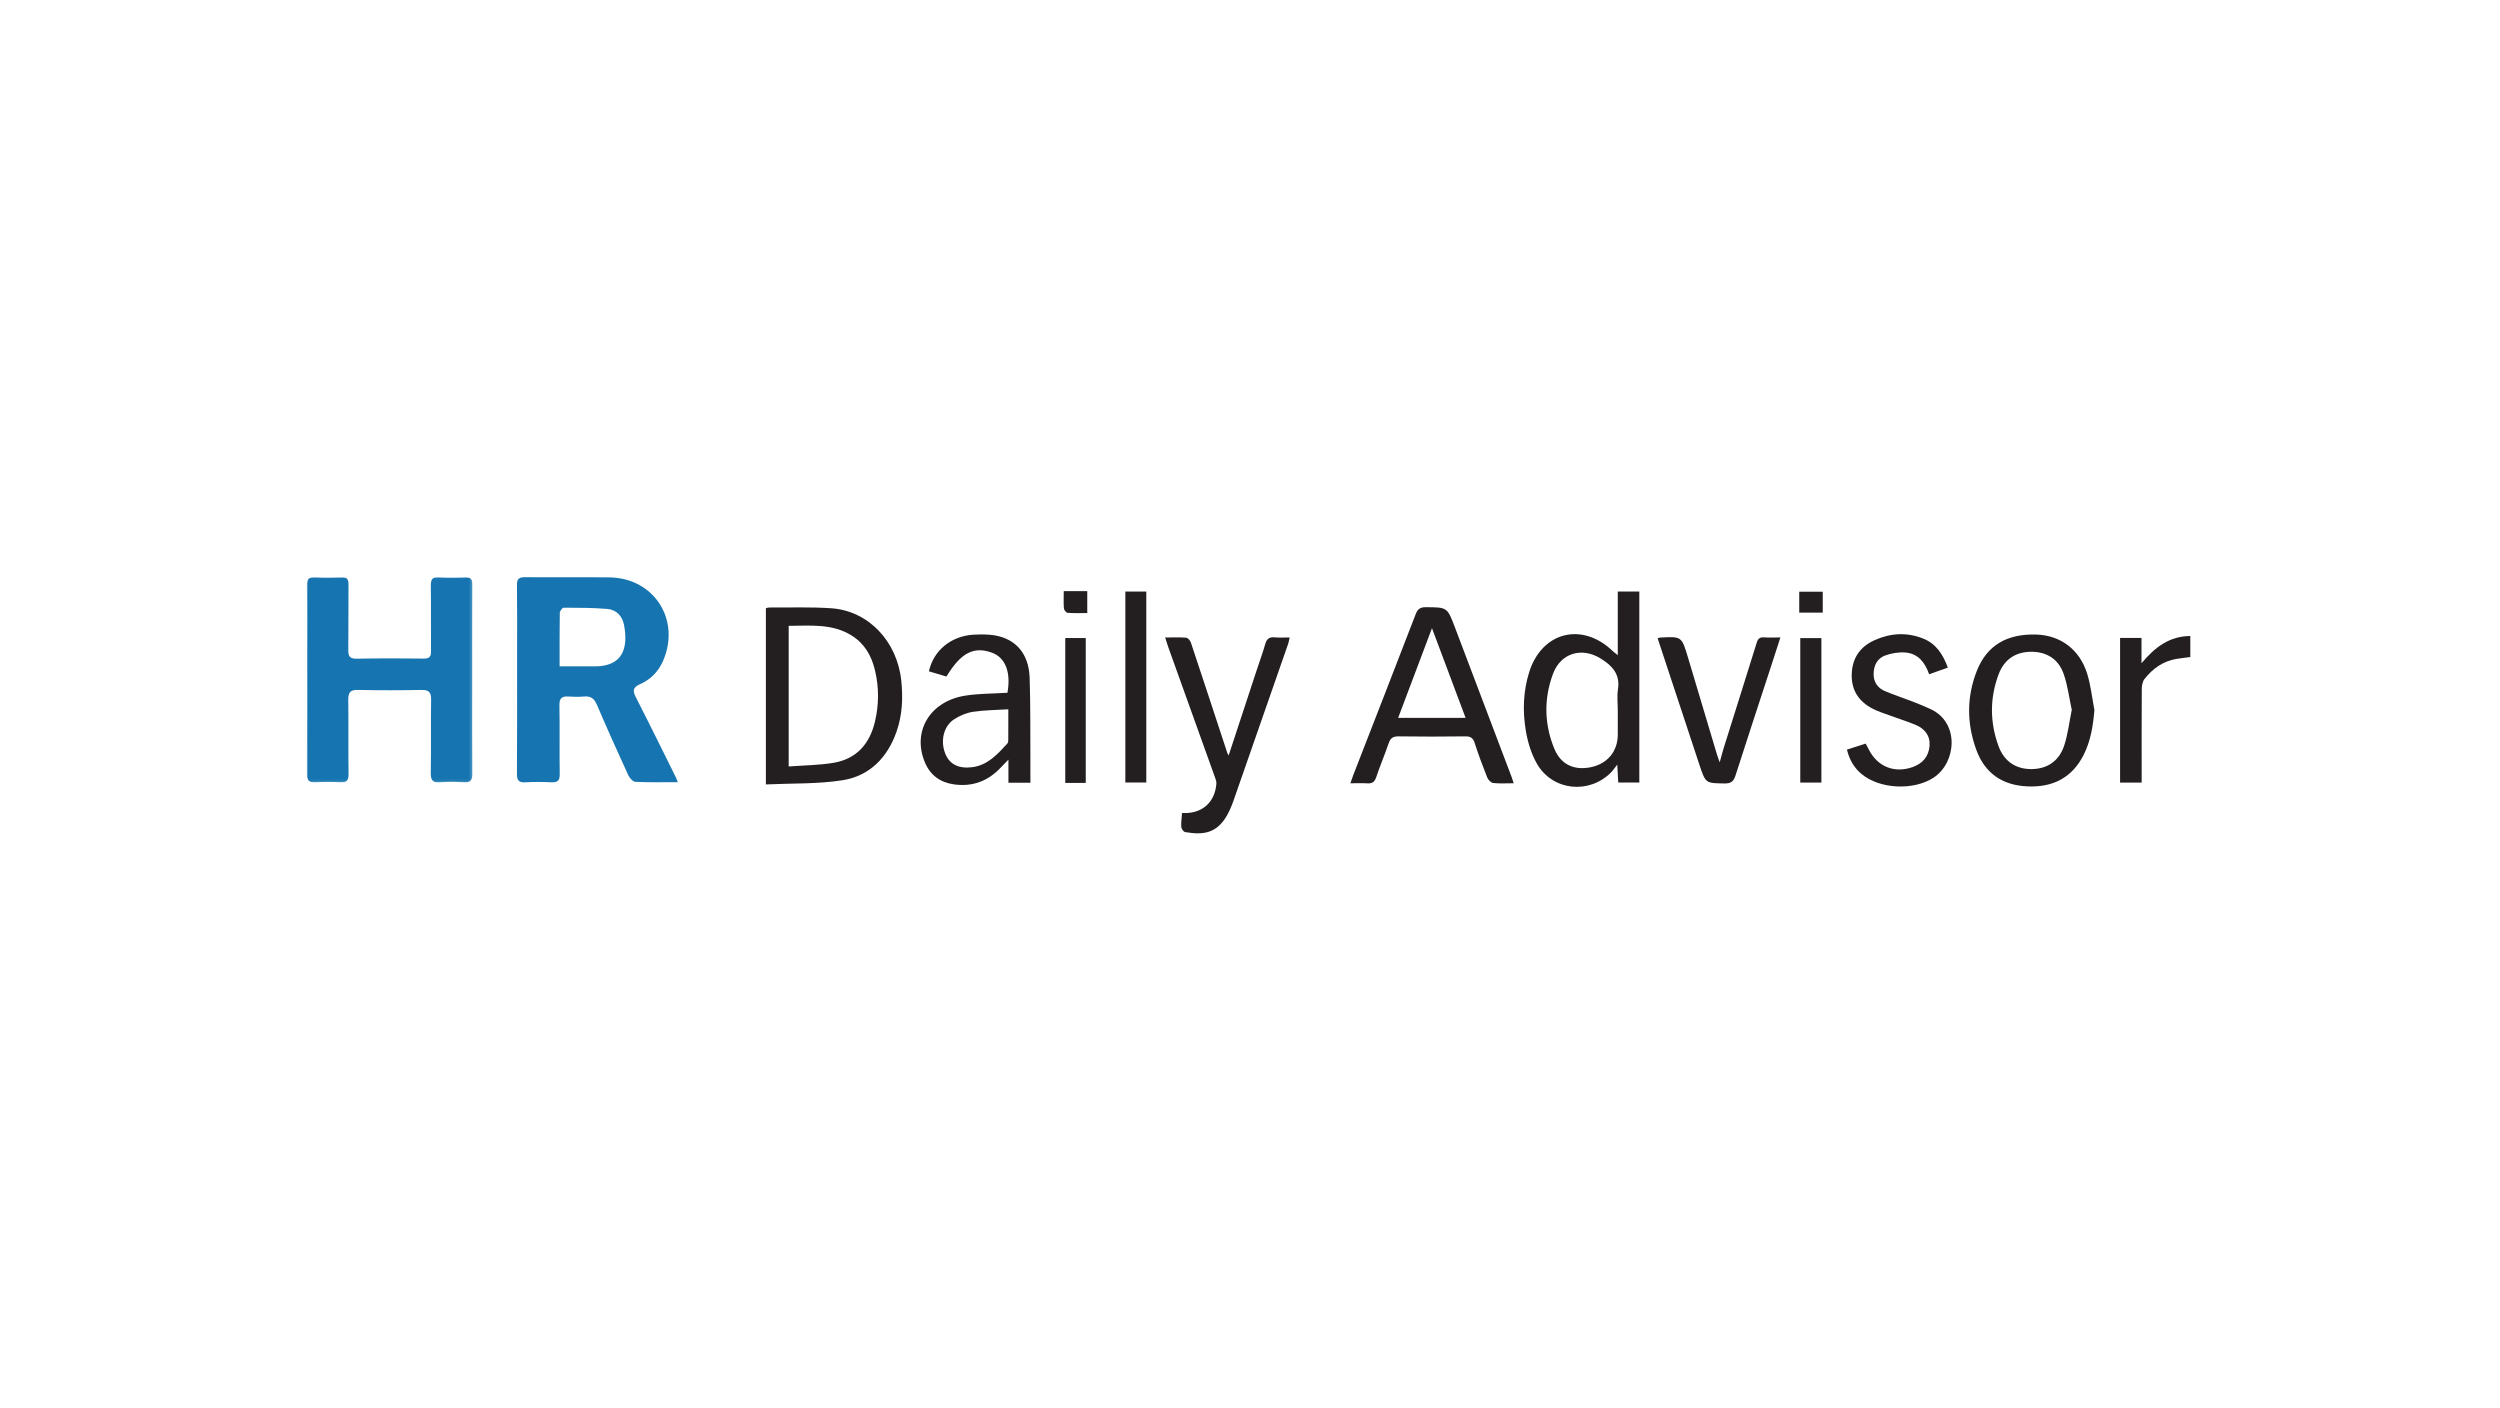 <?xml version="1.0" encoding="UTF-8"?> <svg xmlns="http://www.w3.org/2000/svg" xmlns:xlink="http://www.w3.org/1999/xlink" width="888px" height="500px" viewBox="0 0 888 500" version="1.1"><title>HR Daily Advisor</title><defs><polygon id="path-1" points="0 0 58.813 0 58.813 72.93 0 72.93"></polygon></defs><g id="HR-Daily-Advisor" stroke="none" stroke-width="1" fill="none" fill-rule="evenodd"><path d="M198.775,236.688 C203.109,236.688 207.066,236.65 211.021,236.695 C221.293,236.812 223.199,230.105 221.663,222.019 C221.057,218.833 218.958,216.559 215.687,216.29 C210.55,215.868 205.374,215.868 200.215,215.856 C199.736,215.854 198.849,217.034 198.838,217.677 C198.733,223.848 198.775,230.022 198.775,236.688 M240.769,277.825 C235.502,277.825 230.608,277.947 225.73,277.716 C224.824,277.672 223.63,276.37 223.172,275.373 C219.363,267.08 215.623,258.753 212.033,250.363 C211.091,248.162 209.864,247.173 207.459,247.398 C205.623,247.569 203.751,247.534 201.909,247.405 C199.557,247.238 198.664,248.028 198.71,250.531 C198.859,258.656 198.686,266.787 198.814,274.912 C198.852,277.265 198.052,277.986 195.782,277.869 C192.735,277.712 189.666,277.701 186.621,277.873 C184.327,278.003 183.603,277.26 183.619,274.927 C183.718,260.704 183.669,246.481 183.67,232.257 C183.67,224.13 183.738,216.002 183.625,207.876 C183.594,205.693 184.24,204.997 186.459,205.019 C196.458,205.124 206.459,204.959 216.457,205.088 C232.452,205.294 241.955,220.347 235.421,234.97 C233.762,238.682 230.973,241.415 227.35,243.016 C224.566,244.246 224.762,245.53 225.944,247.838 C230.784,257.284 235.448,266.82 240.173,276.325 C240.332,276.644 240.439,276.988 240.769,277.825" id="Fill-1" fill="#1675B0"></path><g id="Group-5" transform="translate(109, 205)"><mask id="mask-2" fill="white"><use xlink:href="#path-1"></use></mask><g id="Clip-4"></g><path d="M58.762,36.592 C58.763,47.586 58.697,58.58 58.812,69.572 C58.838,72.076 58.164,73.089 55.536,72.878 C52.867,72.663 50.147,72.621 47.488,72.886 C44.524,73.182 43.96,71.983 44.013,69.279 C44.18,60.691 43.984,52.095 44.131,43.506 C44.178,40.796 43.237,40.019 40.614,40.068 C33.115,40.208 25.61,40.225 18.112,40.06 C15.334,39.998 14.675,41.06 14.709,43.613 C14.827,52.387 14.677,61.166 14.806,69.94 C14.841,72.304 14.04,72.997 11.782,72.869 C8.92,72.707 6.033,72.689 3.174,72.873 C0.733,73.03 -0.017,72.187 -0,69.741 C0.102,55.792 0.049,41.842 0.049,27.892 C0.049,19.671 0.119,11.447 0.005,3.227 C-0.027,0.885 0.555,-0.151 3.1,0.017 C6.143,0.218 9.214,0.162 12.264,0.031 C14.264,-0.055 14.803,0.751 14.785,2.629 C14.71,10.388 14.815,18.149 14.717,25.908 C14.69,28.114 15.263,29.006 17.665,28.963 C25.627,28.819 33.594,28.838 41.557,28.928 C43.549,28.951 44.111,28.232 44.096,26.358 C44.031,18.598 44.136,10.837 44.034,3.078 C44.005,0.88 44.52,-0.134 46.952,0.018 C49.995,0.21 53.066,0.175 56.116,0.028 C58.249,-0.076 58.805,0.793 58.793,2.781 C58.728,14.051 58.761,25.322 58.762,36.592" id="Fill-3" fill="#1675B0" mask="url(#mask-2)"></path></g><path d="M280.14,272.252 C285.691,271.829 290.98,271.814 296.123,270.943 C304.208,269.575 308.866,264.26 310.748,256.471 C312.224,250.361 312.254,244.2 310.791,238.075 C309.569,232.963 307.108,228.612 302.515,225.745 C295.56,221.404 287.868,222.272 280.14,222.298 L280.14,272.252 Z M272.04,278.626 L272.04,216.061 C272.383,215.963 272.719,215.783 273.053,215.785 C280.463,215.837 287.898,215.545 295.276,216.055 C308.441,216.966 318.675,227.763 320.134,241.759 C320.771,247.876 320.523,253.95 318.472,259.825 C315.237,269.092 308.913,275.615 299.25,277.141 C290.385,278.541 281.243,278.195 272.04,278.626 L272.04,278.626 Z" id="Fill-6" fill="#231F20"></path><path d="M574.638,252.556 C574.638,249.971 574.311,247.333 574.705,244.809 C575.552,239.392 572.529,236.35 568.495,233.868 C561.802,229.75 554.377,231.974 551.64,239.311 C548.327,248.192 548.488,257.276 552.145,266.057 C554.456,271.605 559.191,273.729 565.069,272.511 C571.003,271.282 574.634,266.865 574.637,260.869 C574.639,258.098 574.638,255.327 574.638,252.556 M574.634,232.721 L574.634,210.125 L582.287,210.125 L582.287,277.964 L574.807,277.964 C574.704,276.109 574.604,274.322 574.452,271.598 C573.419,272.909 572.932,273.658 572.319,274.284 C564.522,282.235 551.502,280.952 545.932,271.302 C543.868,267.727 542.615,263.465 541.941,259.362 C540.816,252.504 541.046,245.562 543.147,238.809 C547.602,224.495 561.845,220.805 572.719,231.149 C573.166,231.574 573.673,231.936 574.634,232.721" id="Fill-8" fill="#231F20"></path><path d="M520.578,254.975 C516.574,244.297 512.719,234.015 508.637,223.131 C504.525,234.035 500.632,244.359 496.629,254.975 L520.578,254.975 Z M537.677,278.212 C534.958,278.212 532.635,278.386 530.364,278.118 C529.574,278.025 528.584,276.97 528.25,276.13 C526.646,272.101 525.128,268.03 523.804,263.902 C523.212,262.055 522.278,261.533 520.408,261.557 C512.535,261.659 504.659,261.683 496.787,261.555 C494.742,261.522 493.846,262.242 493.219,264.086 C491.855,268.104 490.181,272.017 488.841,276.042 C488.266,277.769 487.379,278.367 485.633,278.248 C483.803,278.123 481.957,278.22 479.663,278.22 C480.059,277.074 480.314,276.247 480.627,275.442 C488.047,256.349 495.5,237.269 502.852,218.15 C503.567,216.291 504.486,215.664 506.463,215.677 C514.059,215.724 514.062,215.652 516.788,222.843 C523.493,240.53 530.195,258.217 536.894,275.905 C537.119,276.499 537.303,277.107 537.677,278.212 L537.677,278.212 Z" id="Fill-10" fill="#231F20"></path><path d="M358.154,251.937 C353.633,252.227 349.558,252.235 345.574,252.842 C343.277,253.192 340.928,254.198 338.955,255.458 C335.177,257.872 333.968,263.078 335.728,267.619 C337.183,271.37 340.383,273.114 345.237,272.521 C350.816,271.839 354.316,267.91 357.825,264.086 C358.091,263.795 358.137,263.226 358.14,262.785 C358.165,259.38 358.154,255.974 358.154,251.937 M357.843,246.072 C359.146,238.843 357.142,233.623 352.409,231.862 C345.943,229.456 341.314,231.826 336.174,240.307 C334.135,239.7 332.039,239.076 329.95,238.453 C331.563,231.098 337.733,225.982 345.642,225.445 C347.576,225.314 349.538,225.306 351.469,225.459 C360.171,226.147 365.441,231.608 365.735,240.824 C366.054,250.788 365.933,260.766 365.996,270.738 C366.012,273.113 365.999,275.486 365.999,278.039 L358.192,278.039 L358.192,269.829 C357.047,271.006 356.363,271.675 355.718,272.379 C351.14,277.371 345.527,279.583 338.762,278.6 C333.894,277.892 330.402,275.321 328.497,270.743 C323.96,259.834 330.25,249.152 342.728,247.113 C347.62,246.314 352.656,246.402 357.843,246.072" id="Fill-12" fill="#231F20"></path><path d="M735.892,252.155 C734.967,247.898 734.446,243.461 732.999,239.347 C731.173,234.158 727.036,231.468 721.426,231.512 C715.819,231.557 711.859,234.324 709.915,239.501 C706.748,247.932 706.776,256.511 709.85,264.953 C711.852,270.453 716.006,273.174 721.47,273.179 C727.078,273.185 731.361,270.426 733.213,264.78 C734.519,260.802 734.992,256.552 735.892,252.155 M743.933,252.205 C743.468,257.807 742.613,263.162 740.117,268.12 C736.005,276.287 729.137,279.718 720.156,279.328 C711.277,278.942 705.039,274.683 701.991,266.359 C698.572,257.021 698.508,247.547 702.192,238.236 C705.736,229.278 712.815,225.069 723.289,225.391 C731.843,225.655 738.662,230.653 741.351,239.256 C742.656,243.434 743.099,247.88 743.933,252.205" id="Fill-14" fill="#231F20"></path><path d="M419.862,288.765 C426.759,289.213 431.513,285.172 432.061,278.404 C432.13,277.542 431.742,276.61 431.436,275.757 C425.966,260.48 420.475,245.211 414.996,229.937 C414.63,228.919 414.332,227.876 413.871,226.434 C416.599,226.434 418.978,226.312 421.329,226.516 C421.949,226.571 422.772,227.539 423.009,228.25 C427.352,241.278 431.619,254.33 435.912,267.373 C436.018,267.698 436.232,267.987 436.417,268.33 C439.777,258.114 443.094,248.02 446.417,237.928 C447.426,234.863 448.553,231.831 449.428,228.727 C449.95,226.874 450.9,226.202 452.795,226.389 C454.437,226.551 456.108,226.423 458.081,226.423 C457.879,227.315 457.793,227.996 457.572,228.63 C451.094,247.266 444.613,265.901 438.094,284.523 C437.487,286.256 436.76,287.976 435.858,289.574 C432.215,296.032 427.382,296.683 420.943,295.544 C420.377,295.444 419.631,294.365 419.59,293.702 C419.489,292.068 419.748,290.411 419.862,288.765" id="Fill-16" fill="#231F20"></path><path d="M691.867,237.142 C689.569,237.957 687.513,238.686 685.226,239.497 C683.768,235.329 681.326,232.17 676.887,231.781 C674.507,231.572 671.903,232.002 669.642,232.816 C666.781,233.844 665.526,236.405 665.511,239.439 C665.497,242.343 666.973,244.411 669.575,245.503 C672.809,246.862 676.156,247.952 679.431,249.221 C681.582,250.055 683.722,250.93 685.812,251.906 C696.068,256.692 694.967,270.873 686.808,276.22 C679.725,280.862 667.709,280.326 661.213,274.918 C658.573,272.72 656.923,269.918 656.032,266.262 C658.253,265.549 660.398,264.861 662.689,264.125 C663.08,264.858 663.431,265.474 663.743,266.11 C666.767,272.269 672.827,274.764 679.341,272.479 C682.909,271.228 685.083,268.702 685.374,264.935 C685.66,261.245 683.618,258.791 680.338,257.434 C677.44,256.237 674.434,255.304 671.488,254.219 C669.41,253.453 667.273,252.789 665.305,251.797 C660.328,249.289 657.593,245.253 657.73,239.58 C657.867,233.866 660.602,229.757 665.832,227.4 C671.488,224.851 677.288,224.498 683.089,226.805 C687.627,228.608 690.114,232.306 691.867,237.142" id="Fill-18" fill="#231F20"></path><path d="M588.787,226.713 C589.316,226.558 589.489,226.47 589.667,226.46 C597.28,226.051 597.314,226.042 599.499,233.299 C603.009,244.959 606.469,256.633 609.957,268.299 C610.14,268.91 610.39,269.502 610.845,270.751 C611.419,268.686 611.789,267.193 612.248,265.728 C616.166,253.228 620.12,240.739 624.002,228.228 C624.431,226.845 625.084,226.3 626.539,226.394 C628.353,226.511 630.181,226.422 632.402,226.422 C631.083,230.489 629.899,234.157 628.703,237.822 C624.607,250.363 620.463,262.89 616.453,275.459 C615.782,277.563 614.824,278.328 612.555,278.288 C605.884,278.172 605.841,278.295 603.679,271.787 C598.711,256.828 593.786,241.854 588.787,226.713" id="Fill-20" fill="#231F20"></path><polygon id="Fill-22" fill="#231F20" points="399.721 277.946 407.163 277.946 407.163 210.12 399.721 210.12"></polygon><path d="M778,225.911 L778,233.39 C776.392,233.6 774.77,233.768 773.164,234.028 C768.337,234.813 764.622,237.475 761.701,241.216 C760.996,242.12 760.769,243.594 760.76,244.809 C760.687,254.689 760.718,264.57 760.718,274.452 C760.717,275.547 760.718,276.642 760.718,277.983 L753.054,277.983 L753.054,226.59 L760.661,226.59 L760.661,235.583 C765.564,229.722 770.696,225.966 778,225.911" id="Fill-24" fill="#231F20"></path><polygon id="Fill-25" fill="#231F20" points="378.383 278.093 385.658 278.093 385.658 226.633 378.383 226.633"></polygon><polygon id="Fill-26" fill="#231F20" points="639.459 277.97 646.958 277.97 646.958 226.656 639.459 226.656"></polygon><polygon id="Fill-27" fill="#231F20" points="639.088 217.601 647.438 217.601 647.438 210.179 639.088 210.179"></polygon><path d="M377.843,209.967 L380.767,209.967 L386.197,209.967 L386.197,217.756 C383.798,217.756 381.508,217.851 379.237,217.683 C378.738,217.647 377.957,216.712 377.907,216.139 C377.738,214.228 377.843,212.294 377.843,209.967" id="Fill-28" fill="#231F20"></path></g></svg> 